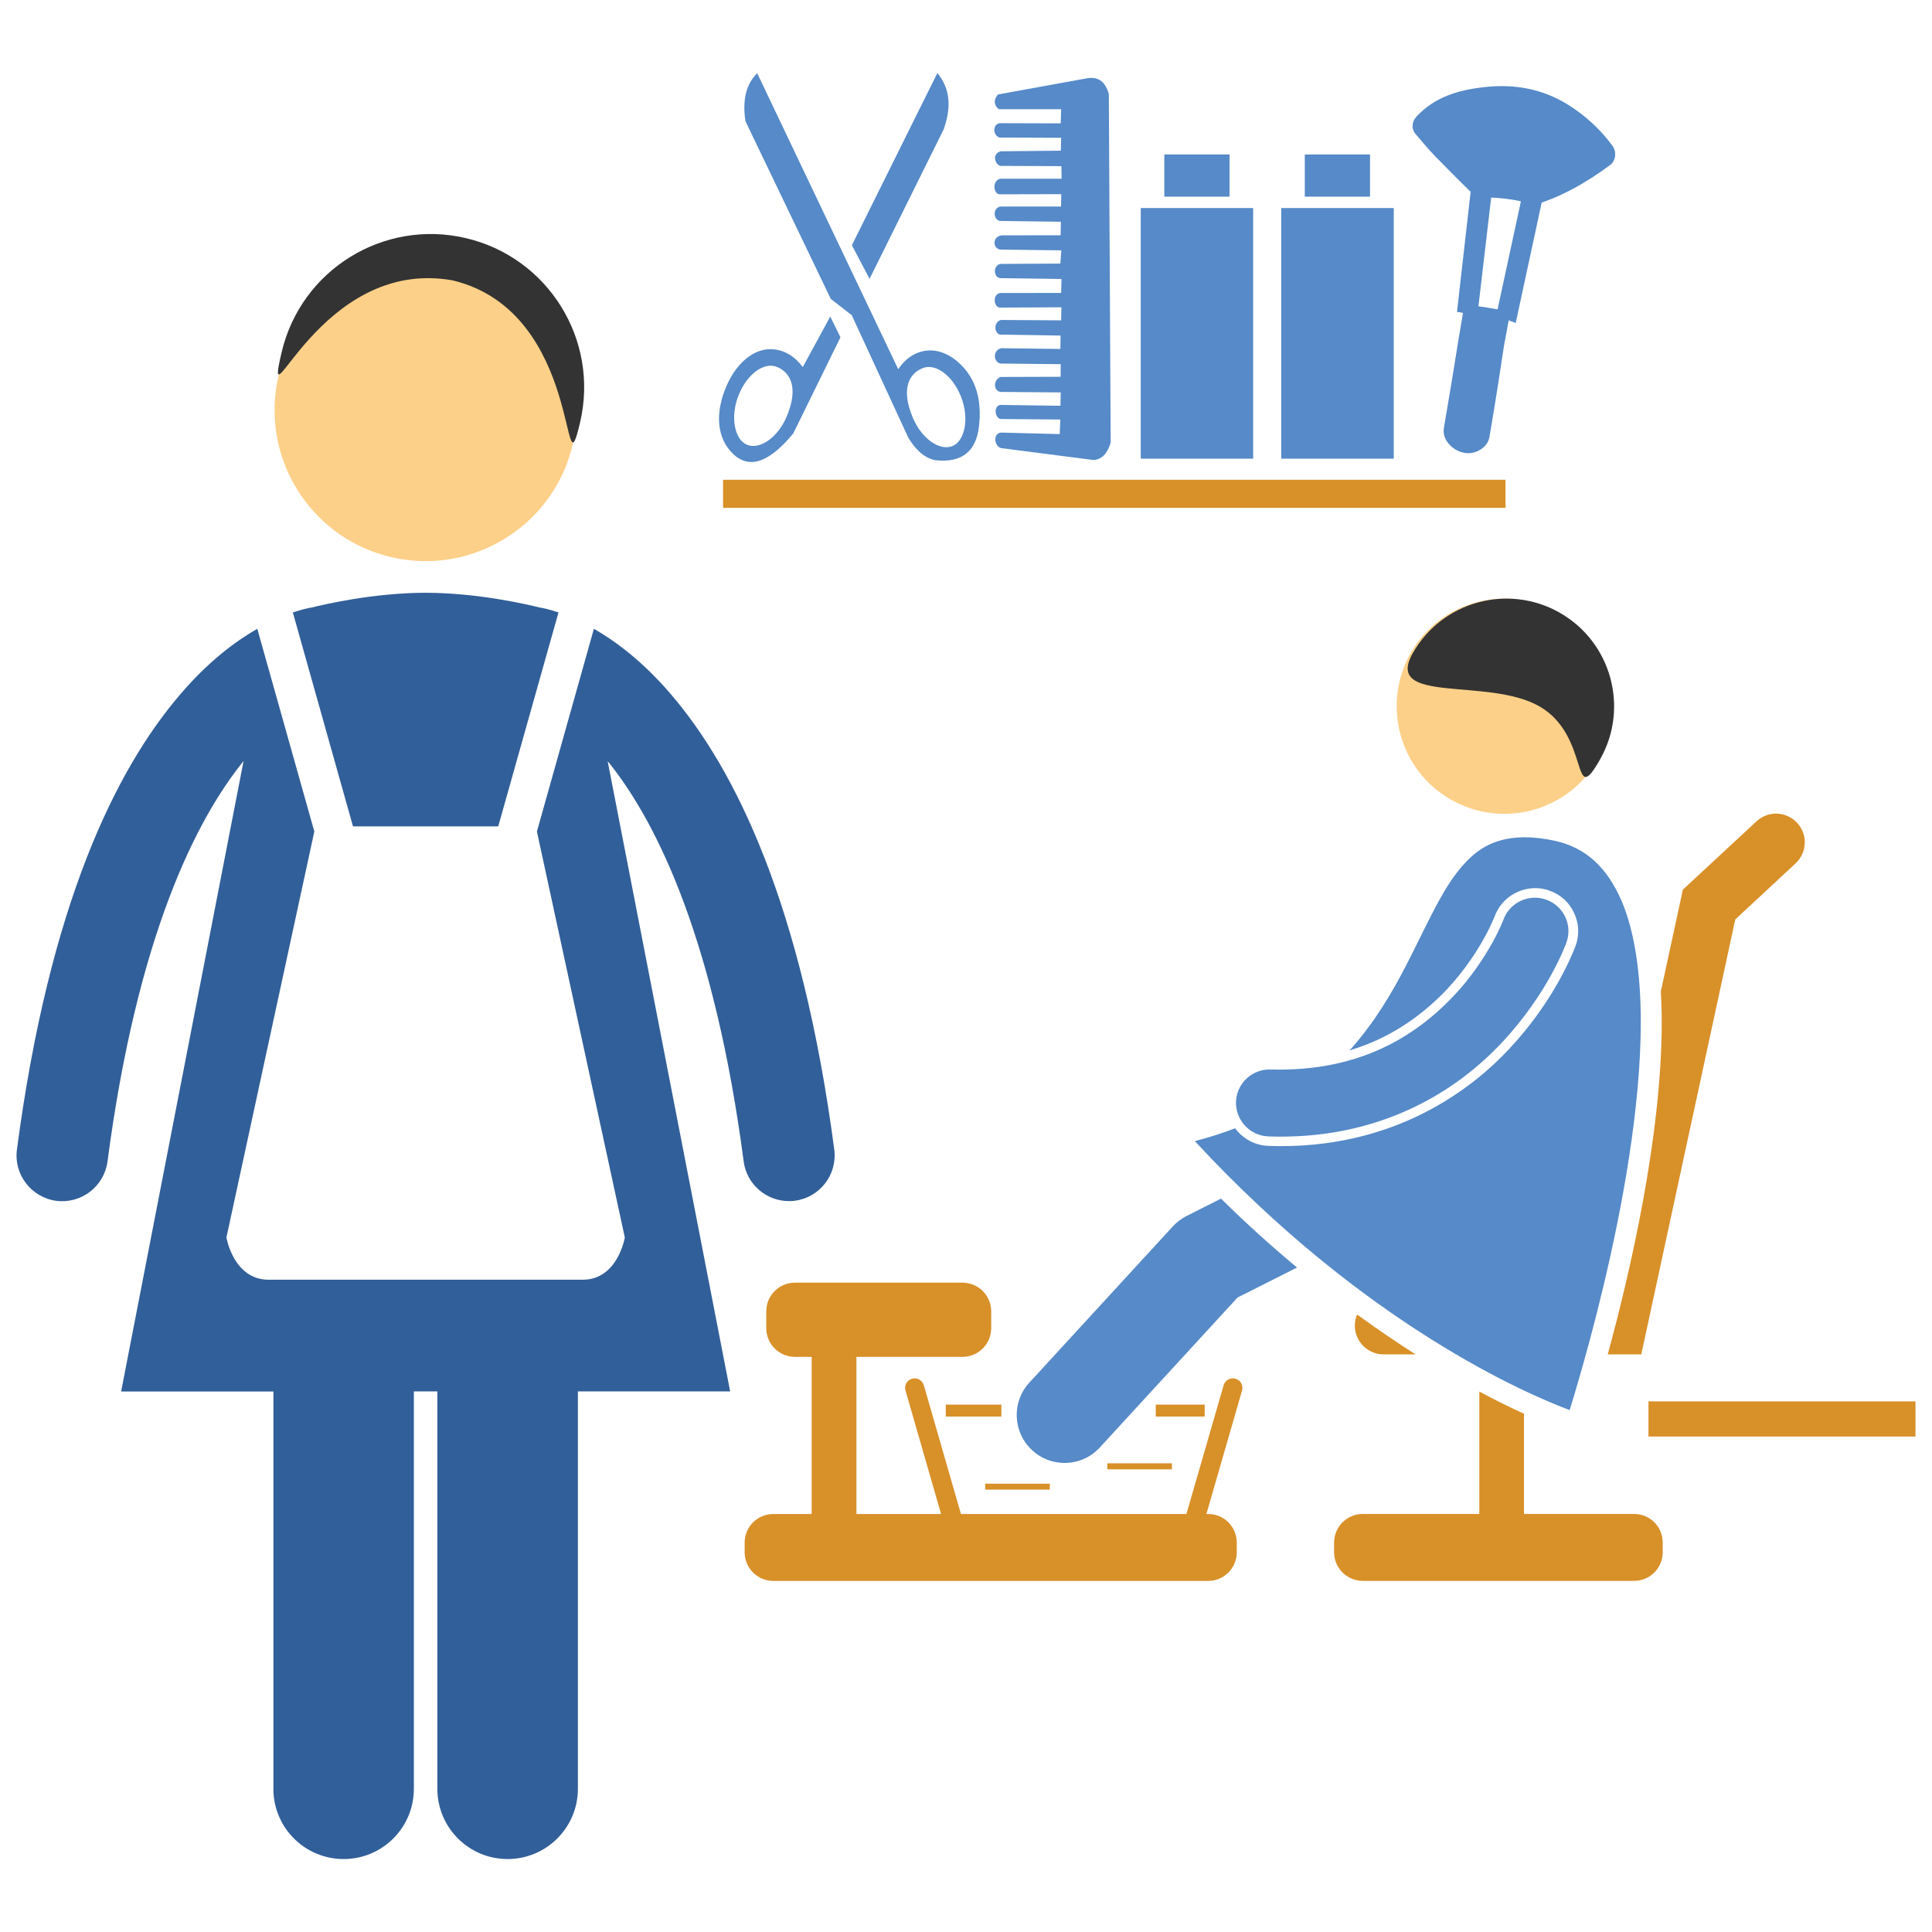 <?xml version="1.0" encoding="utf-8"?>
<!-- Generator: Adobe Illustrator 15.0.0, SVG Export Plug-In . SVG Version: 6.00 Build 0)  -->
<!DOCTYPE svg PUBLIC "-//W3C//DTD SVG 1.1//EN" "http://www.w3.org/Graphics/SVG/1.1/DTD/svg11.dtd">
<svg version="1.1" id="Layer_1" xmlns="http://www.w3.org/2000/svg" xmlns:xlink="http://www.w3.org/1999/xlink" x="0px" y="0px"
	 width="42px" height="42px" viewBox="0 0 42 42" enable-background="new 0 0 42 42" xml:space="preserve">
<g>
	<path fill="#D89028" d="M32.16,32.912h-2.533c-0.344,0-0.625,0.277-0.625,0.623v0.209c0,0.344,0.281,0.623,0.625,0.623h5.896
		c0.346,0,0.623-0.279,0.623-0.623v-0.209c0-0.346-0.277-0.623-0.623-0.623h-2.393v-2.178c-0.281-0.127-0.605-0.287-0.971-0.482
		V32.912z"/>
	<path fill="#D89028" d="M29.453,28.818c0,0.344,0.279,0.625,0.625,0.625h0.695c-0.4-0.254-0.826-0.543-1.271-0.867
		C29.471,28.65,29.453,28.732,29.453,28.818z"/>
	<path fill="#D89028" d="M38.186,17.854l-1.602,1.486l-0.479,2.214c0.012,0.217,0.02,0.437,0.02,0.662
		c-0.002,2.49-0.689,5.451-1.174,7.227h0.729l2.043-9.455l1.311-1.219c0.252-0.235,0.27-0.629,0.033-0.882
		C38.832,17.635,38.438,17.62,38.186,17.854z"/>
	<path fill="#568AC8" d="M25.795,26.434c-0.107,0.055-0.215,0.135-0.297,0.225l-3.121,3.398c-0.39,0.422-0.361,1.082,0.063,1.471
		c0.199,0.186,0.451,0.275,0.703,0.275c0.281,0,0.563-0.113,0.768-0.338l2.992-3.258l1.293-0.652
		c-0.537-0.447-1.092-0.945-1.652-1.498L25.795,26.434z"/>
	<path fill="#568AC8" d="M34.123,30.654c0.045-0.141,0.105-0.346,0.18-0.602c0.152-0.52,0.355-1.254,0.557-2.105
		c0.406-1.699,0.809-3.871,0.809-5.73c0-1.029-0.127-1.962-0.426-2.653c-0.307-0.692-0.752-1.136-1.447-1.287
		c-0.244-0.052-0.461-0.076-0.652-0.076c-0.697,0.006-1.102,0.285-1.482,0.78c-0.377,0.495-0.684,1.208-1.08,1.978
		c-0.316,0.617-0.701,1.27-1.242,1.875c0.793-0.238,1.488-0.672,2.102-1.313c0.396-0.42,0.666-0.844,0.822-1.128
		c0.09-0.16,0.148-0.286,0.182-0.364c0.02-0.04,0.029-0.071,0.039-0.091l0.006-0.013c0.156-0.436,0.621-0.693,1.074-0.598
		c0.043,0.01,0.084,0.021,0.127,0.037c0.234,0.084,0.424,0.256,0.527,0.482c0.107,0.227,0.119,0.481,0.033,0.716l-0.006,0.011v0.002
		c-0.104,0.276-0.52,1.25-1.439,2.229c-0.773,0.83-2.479,2.205-5.232,2.107c-0.055-0.002-0.111-0.008-0.164-0.02
		c-0.232-0.049-0.428-0.184-0.561-0.363c-0.273,0.105-0.564,0.199-0.875,0.279C29.68,28.814,33.227,30.32,34.123,30.654z"/>
	<path fill="#FCD088" d="M30.666,14.198c0.639-1.123,2.068-1.517,3.193-0.88c1.121,0.638,1.516,2.066,0.879,3.189
		c-0.635,1.124-2.066,1.518-3.189,0.88C30.424,16.751,30.031,15.322,30.666,14.198z"/>
	<path fill="#568AC8" d="M27.449,24.689c0.041,0.008,0.086,0.014,0.129,0.016c2.408,0.084,4.084-0.98,5.072-2.041
		c1-1.065,1.381-2.117,1.402-2.172c0.139-0.378-0.057-0.796-0.436-0.933c-0.379-0.137-0.797,0.06-0.934,0.436l-0.008,0.021
		c-0.01,0.021-0.021,0.053-0.041,0.099c-0.039,0.088-0.102,0.22-0.191,0.38c-0.178,0.319-0.455,0.75-0.852,1.167
		c-0.803,0.842-2.012,1.643-3.967,1.588c-0.402-0.014-0.74,0.301-0.754,0.703C26.861,24.311,27.109,24.617,27.449,24.689z"/>
	<path fill="#D89028" d="M26.859,29.973c-0.109-0.033-0.227,0.031-0.258,0.141l-0.809,2.799H20.89l-0.806-2.797
		c-0.033-0.111-0.148-0.176-0.258-0.143c-0.11,0.031-0.175,0.145-0.141,0.256l0.773,2.684h-1.84v-3.416h2.305
		c0.345,0,0.625-0.279,0.625-0.625v-0.363c0-0.346-0.28-0.625-0.625-0.625h-3.641c-0.345,0-0.624,0.279-0.624,0.625v0.363
		c0,0.346,0.279,0.625,0.624,0.625h0.363v3.416h-0.832c-0.345,0-0.625,0.277-0.625,0.623v0.209c0,0.344,0.28,0.623,0.625,0.623h9.45
		c0.346,0,0.623-0.279,0.623-0.623v-0.209c0-0.346-0.277-0.623-0.623-0.623h-0.037l0.775-2.684
		C27.033,30.119,26.971,30.004,26.859,29.973z"/>
	<rect x="25.125" y="30.535" fill="#D89028" width="1.064" height="0.26"/>
	<rect x="20.56" y="30.535" fill="#D89028" width="1.209" height="0.26"/>
	<rect x="24.072" y="31.811" fill="#D89028" width="1.404" height="0.131"/>
	<rect x="21.417" y="32.254" fill="#D89028" width="1.405" height="0.129"/>
	<rect x="35.836" y="30.465" fill="#D89028" width="5.805" height="0.764"/>
	<path fill="#315F99" d="M5.943,38.887c0,0.844,0.683,1.527,1.528,1.527c0.843,0,1.526-0.684,1.526-1.527v-8.639h0.511v8.639
		c0,0.844,0.683,1.527,1.527,1.527c0.843,0,1.528-0.684,1.528-1.527v-8.639h3.31l-2.663-13.7l0.073,0.089
		c1.027,1.311,2.256,3.842,2.884,8.613c0.066,0.498,0.493,0.861,0.984,0.861c0.042,0,0.086,0,0.13-0.008
		c0.544-0.072,0.926-0.57,0.855-1.115c-0.706-5.337-2.154-8.266-3.55-9.894c-0.598-0.7-1.184-1.143-1.675-1.425l-1.239,4.407
		l1.911,8.826c0,0-0.152,0.918-0.916,0.918c-0.763,0-6.064,0-6.828,0s-0.917-0.918-0.917-0.918l1.911-8.826l-1.24-4.407
		c-0.491,0.282-1.077,0.725-1.674,1.425c-1.397,1.627-2.846,4.557-3.551,9.896c-0.072,0.543,0.312,1.041,0.854,1.115
		c0.544,0.07,1.042-0.311,1.115-0.855c0.644-4.886,1.917-7.419,2.958-8.706L2.633,30.25h3.311V38.887z"/>
	<path fill="#315F99" d="M7.674,17.965h3.157l1.31-4.651c-0.187-0.063-0.329-0.095-0.413-0.108c-0.284-0.07-1.334-0.316-2.475-0.32
		c-1.14,0.003-2.189,0.25-2.474,0.32c-0.084,0.013-0.226,0.045-0.413,0.108L7.674,17.965z"/>
	<path fill="#FCD088" d="M10.298,12.027c1.044-0.352,1.886-1.217,2.153-2.369c0.412-1.766-0.688-3.531-2.453-3.943
		C8.231,5.305,6.466,6.403,6.055,8.17c-0.388,1.665,0.565,3.327,2.154,3.858c0.098,0.032,0.197,0.061,0.299,0.084
		C9.124,12.256,9.74,12.216,10.298,12.027z"/>
	<rect x="15.719" y="10.43" fill="#D89028" width="17.01" height="0.61"/>
	<rect x="24.799" y="4.523" fill="#568AC8" width="2.443" height="5.448"/>
	<rect x="25.311" y="3.358" fill="#568AC8" width="1.418" height="0.917"/>
	<rect x="27.854" y="4.523" fill="#568AC8" width="2.445" height="5.448"/>
	<rect x="28.365" y="3.358" fill="#568AC8" width="1.418" height="0.917"/>
	<path fill="#333333" d="M30.713,14.198c0.637-1.123,2.066-1.517,3.191-0.88c1.123,0.638,1.518,2.066,0.881,3.189
		c-0.637,1.124-0.199-0.517-1.326-1.155C32.336,14.716,30.076,15.322,30.713,14.198z"/>
	<path fill="#568AC8" d="M32.152,4.35c-0.324-0.316-0.639-0.632-0.957-0.957c-0.148-0.156-0.285-0.319-0.424-0.482
		c-0.094-0.112-0.078-0.266,0.018-0.372c0.396-0.43,0.91-0.58,1.463-0.643c0.67-0.079,1.289,0.035,1.857,0.393
		c0.369,0.237,0.688,0.528,0.949,0.887c0.09,0.129,0.068,0.317-0.053,0.41c-0.529,0.391-1.09,0.714-1.732,0.894
		c0.006-0.13-1.061-0.24-1.074-0.155L32.152,4.35z"/>
	<path fill="#568AC8" d="M32.83,6.788c-0.039,0.23-0.094,0.499-0.133,0.72c-0.088,0.579-0.176,1.158-0.275,1.735
		c-0.01,0.067-0.023,0.144-0.035,0.212c-0.021,0.18-0.117,0.278-0.26,0.35c-0.24,0.117-0.535,0.006-0.68-0.221
		c-0.055-0.087-0.074-0.186-0.057-0.288c0.102-0.603,0.205-1.205,0.299-1.81c0.045-0.271,0.094-0.552,0.139-0.823
		C31.859,6.58,32.832,6.771,32.83,6.788z"/>
	<polygon fill="#568AC8" points="31.896,6.612 32.16,4.29 32.213,4.29 31.941,6.619 	"/>
	<polygon fill="#568AC8" points="31.896,6.612 32.098,6.635 32.363,4.313 32.16,4.29 32.16,4.493 32.213,4.493 32.213,4.29 
		32.012,4.267 31.74,6.596 31.941,6.619 31.975,6.419 31.932,6.413 31.896,6.612 32.098,6.635 31.896,6.612 31.865,6.812 
		31.906,6.819 32.117,6.854 32.441,4.087 32.16,4.087 31.98,4.087 31.674,6.78 31.865,6.812 	"/>
	<polygon fill="#568AC8" points="32.803,6.748 32.762,6.732 33.252,4.457 33.295,4.464 	"/>
	<polygon fill="#568AC8" points="32.803,6.748 32.875,6.559 32.834,6.544 32.762,6.732 32.959,6.775 33.449,4.5 33.252,4.457 
		33.217,4.657 33.26,4.664 33.295,4.464 33.096,4.422 32.604,6.705 32.803,6.748 32.875,6.559 32.803,6.748 33,6.791 33.537,4.3 
		33.287,4.258 33.096,4.225 32.527,6.859 32.73,6.938 32.951,7.022 33,6.791 	"/>
	<path fill="#568AC8" d="M20.517,2.807c0.173-0.505,0.132-0.884-0.139-1.22l-1.859,3.744l0.385,0.73L20.517,2.807z"/>
	<path fill="#568AC8" d="M17.452,7.979c-0.167-0.222-0.4-0.387-0.708-0.388c-0.396,0-0.749,0.34-0.945,0.787
		c-0.274,0.626-0.202,1.159,0.133,1.485c0.413,0.403,0.886,0.076,1.313-0.441c0.342-0.697,0.684-1.394,1.026-2.09l-0.222-0.45
		L17.452,7.979z M17.101,9.057c-0.197,0.464-0.588,0.723-0.861,0.612c-0.273-0.109-0.371-0.611-0.183-1.079
		c0.189-0.47,0.558-0.725,0.832-0.614C17.161,8.086,17.379,8.399,17.101,9.057z"/>
	<path fill="#568AC8" d="M20.797,7.846c-0.478-0.394-0.997-0.241-1.27,0.181l-3.066-6.435c-0.256,0.25-0.321,0.609-0.256,1.042
		l1.855,3.863l0.456,0.355l1.229,2.661c0.145,0.241,0.322,0.426,0.566,0.488c0.634,0.081,0.912-0.229,0.97-0.724
		C21.346,8.732,21.24,8.21,20.797,7.846z M20.706,9.697c-0.273,0.11-0.665-0.149-0.861-0.614c-0.278-0.658-0.06-0.97,0.212-1.08
		c0.274-0.11,0.643,0.145,0.832,0.614C21.077,9.085,20.979,9.586,20.706,9.697z"/>
	<path fill="#568AC8" d="M24.105,2.04c-0.088-0.3-0.26-0.372-0.469-0.339l-1.939,0.352c-0.107,0.116-0.087,0.241,0.017,0.321h1.355
		l-0.01,0.308l-1.325-0.004c-0.163,0.025-0.149,0.271-0.004,0.312l1.339,0.006l-0.008,0.28l-1.31,0.013
		c-0.198,0.062-0.116,0.294,0,0.317l1.323,0.006l0.004,0.273h-1.335c-0.192,0.055-0.137,0.347-0.006,0.339l1.334-0.003L23.066,4.49
		l-1.319,0c-0.171,0.031-0.156,0.284-0.009,0.313l1.325,0.018l-0.006,0.294l-1.273,0.001c-0.222,0.018-0.208,0.305-0.022,0.31
		l1.31,0.016l-0.021,0.288l-1.286,0.007c-0.184,0.009-0.177,0.307-0.01,0.31l1.321,0.018l-0.008,0.303l-1.329,0.002
		c-0.166,0.03-0.138,0.309-0.003,0.317l1.338-0.007l-0.006,0.284l-1.31-0.008c-0.166,0.047-0.146,0.297-0.013,0.318l1.311,0.021
		l-0.004,0.291L21.77,7.57c-0.191,0.034-0.18,0.302-0.02,0.333l1.309,0.014l-0.002,0.274l-1.308,0.004
		c-0.157,0.064-0.158,0.294-0.003,0.325l1.313,0.011l-0.006,0.29l-1.301-0.018c-0.161,0.015-0.125,0.282-0.002,0.306l1.301,0.011
		l-0.014,0.317l-1.274-0.033c-0.176,0.014-0.159,0.288,0,0.338L23.77,10c0.178-0.009,0.303-0.135,0.375-0.378L24.105,2.04z"/>
	<path fill="#333333" d="M6.121,7.664c0.417-1.792,2.208-2.906,4-2.489c1.794,0.418,2.908,2.208,2.491,4.001
		c-0.417,1.792,0.088-2.393-2.773-3.081C6.937,5.576,5.702,9.457,6.121,7.664z"/>
</g>
</svg>
